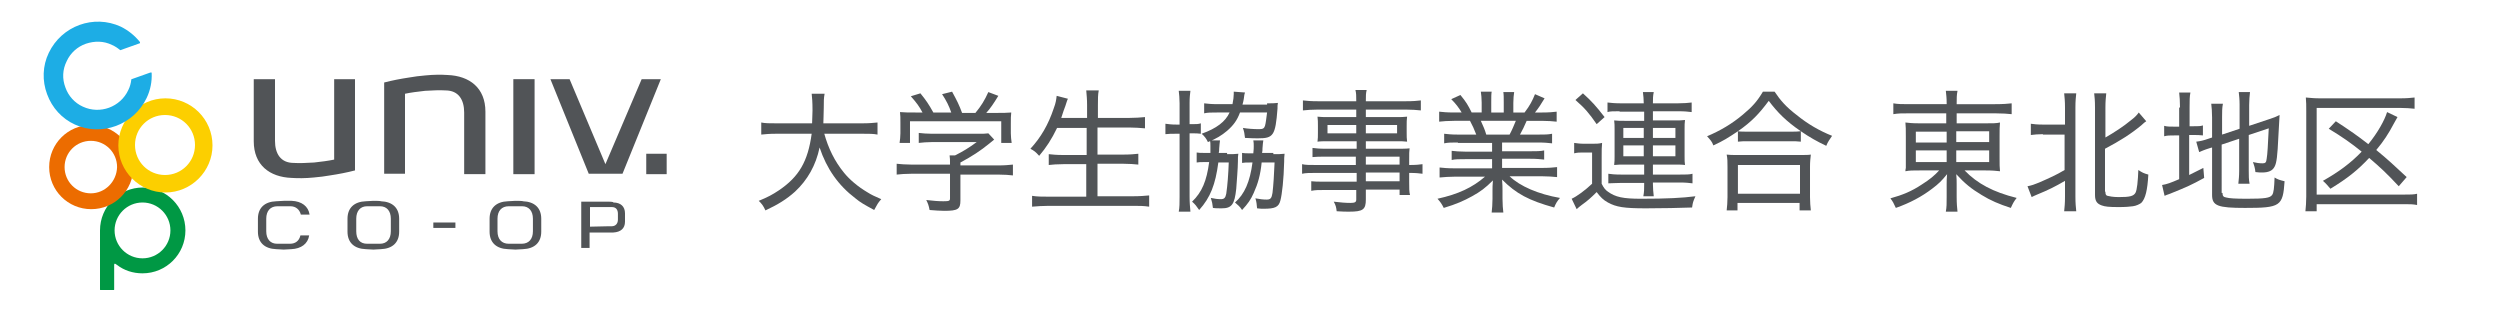 <?xml version="1.0" encoding="utf-8"?>
<!-- Generator: Adobe Illustrator 24.2.0, SVG Export Plug-In . SVG Version: 6.00 Build 0)  -->
<svg version="1.1" id="レイヤー_1" xmlns="http://www.w3.org/2000/svg" xmlns:xlink="http://www.w3.org/1999/xlink" x="0px"
	 y="0px" viewBox="0 0 600 75" style="enable-background:new 0 0 600 75;" xml:space="preserve">
<style type="text/css">
	.st0{fill:#515457;}
	.st1{fill:none;}
	.st2{fill:#009844;}
	.st3{fill:#EC6C00;}
	.st4{fill:#FCCF00;}
	.st5{fill:#1DADE5;}
</style>
<g>
	<path class="st0" d="M197.8,32c1,3.6,2.5,6.7,4.8,9.5c1.3,1.6,3.3,3.3,5.5,4.6c1.1,0.7,1.8,1,3.4,1.7c-0.8,0.9-1,1.3-1.7,2.6
		c-2.4-1.3-3.3-1.8-4.5-2.8c-4.1-3.1-6.9-7.1-8.6-12.2c-0.9,4.3-2.9,7.8-5.9,10.6c-2,1.8-4.1,3.1-7.1,4.5c-0.5-1.1-0.8-1.5-1.6-2.3
		c2.2-0.9,3.3-1.5,4.8-2.5c4.9-3.3,7-7,7.9-13.6h-8.4c-1.8,0-2.7,0.1-3.7,0.2v-2.9c0.9,0.2,2,0.2,3.7,0.2h8.5c0-1,0.1-1.9,0.1-3.1
		c0-2.1-0.1-3-0.2-4h3.1c-0.2,1.1-0.2,1.7-0.2,3.4c0,1.6-0.1,2.6-0.1,3.7h9.3c1.7,0,2.7-0.1,3.7-0.2v2.9c-1-0.2-2-0.2-3.6-0.2H197.8
		z"/>
	<path class="st0" d="M230.5,48.1c0,2.1-0.6,2.5-3.9,2.5c-0.8,0-2.4-0.1-3.5-0.2c-0.2-1.1-0.4-1.6-0.8-2.4c1.7,0.2,2.9,0.3,4.1,0.3
		c1.4,0,1.6-0.1,1.6-0.7v-5.9h-9.3c-1.5,0-2.5,0.1-3.5,0.2v-2.6c1,0.1,2.1,0.2,3.5,0.2h9.3v-0.4c0-0.6,0-1.2-0.1-1.8h1.3
		c2-1,3.3-1.8,5.2-3.2h-10.8c-1.1,0-2.2,0.1-3.1,0.2v-2.4c0.9,0.1,1.9,0.2,3.1,0.2h11.2c1.2,0,1.8,0,2.4-0.1l1.4,1.5
		c-0.4,0.3-0.4,0.3-1.1,0.9c-2.2,1.8-4.2,3.1-7,4.6v0.7h9.1c1.5,0,2.5-0.1,3.5-0.2v2.6c-0.9-0.1-2-0.2-3.5-0.2h-9.1V48.1z M221.4,27
		c-0.8-1.5-1.4-2.3-2.8-3.9l2.3-0.7c1.3,1.6,2,2.6,3.1,4.6h4.3c-0.5-1.5-1.2-2.9-2.2-4.4l2.4-0.6c1.2,2.2,1.7,3.2,2.4,5.1h3.2
		c1.4-1.7,2.2-3,3.1-5l2.4,0.9c-1.1,1.8-1.9,3-2.9,4.1h2.2c1.9,0,2.6,0,3.8-0.1c-0.1,0.8-0.1,1.4-0.1,2.6V32c0,0.8,0.1,1.5,0.2,2.3
		h-2.5v-5.2h-21.9v5.2h-2.5c0.1-0.7,0.2-1.5,0.2-2.3v-2.5c0-1.2,0-1.8-0.1-2.6c1.3,0.1,1.9,0.1,3.7,0.1H221.4z"/>
	<path class="st0" d="M253.7,30.7c-1.3,2.7-2.6,4.7-4.3,6.7c-0.9-1-1.2-1.2-2.1-1.7c2.5-2.7,4.3-5.8,5.6-9.7c0.5-1.3,0.6-2.1,0.7-3
		l2.7,0.7c-0.3,0.6-0.3,0.9-0.6,1.7c-0.2,0.5-0.7,1.9-1,2.9h6.2v-3.1c0-1.4-0.1-2.3-0.2-3.5h3c-0.2,1-0.2,2-0.2,3.5v3.1h7.5
		c1.5,0,2.7-0.1,3.8-0.2v2.7c-1.3-0.1-2.4-0.2-3.8-0.2h-7.6v6.5h6.2c1.6,0,2.7-0.1,3.6-0.2v2.6c-1-0.1-2.1-0.2-3.6-0.2h-6.2v7.8h8.5
		c1.7,0,2.8-0.1,3.9-0.2v2.7c-1.4-0.2-2.3-0.2-3.9-0.2h-20.2c-1.6,0-2.6,0.1-4,0.2V47c1.2,0.2,2.4,0.2,3.9,0.2h9.1v-7.8h-5.5
		c-1.5,0-2.6,0.1-3.5,0.2V37c0.9,0.1,1.9,0.2,3.5,0.2h5.6v-6.5H253.7z"/>
	<path class="st0" d="M283.1,24.8c0-1.2-0.1-2.1-0.2-3h2.8c-0.1,0.8-0.2,1.6-0.2,2.9v5.1h0.4c1.2,0,1.7,0,2.3-0.2v2.5
		c-0.7-0.1-1.2-0.1-2.3-0.1h-0.4v15.2c0,1.5,0.1,2.4,0.2,3.6h-2.8c0.2-1,0.2-2.1,0.2-3.6V32.1h-0.7c-1.2,0-1.9,0-2.7,0.1v-2.5
		c0.8,0.1,1.4,0.2,2.7,0.2h0.7V24.8z M294.5,37c1.2,0,1.9,0,2.7-0.1c-0.1,0.6-0.1,0.9-0.1,1.8c0,1.6-0.3,5.1-0.4,6.6
		c-0.4,3.8-1.1,4.7-3.5,4.7c-0.6,0-1.6,0-2.1-0.1c-0.1-1-0.2-1.4-0.5-2.4c0.9,0.2,1.6,0.3,2.4,0.3c0.8,0,1.1-0.3,1.3-1.3
		c0.3-2,0.5-4.7,0.6-7.5h-2.5c-0.7,5.3-1.9,8.4-4.6,11.4c-0.7-1-0.9-1.3-1.7-2c2.4-2.3,3.5-5,4.1-9.5H289c-0.9,0-1.2,0-1.8,0.1v-2.4
		c0.5,0.1,1,0.1,1.9,0.1h1.4c0-0.7,0-0.8,0-1.7c0-0.5,0-0.9-0.1-1.3h2.4c-0.1,0.5-0.1,1.1-0.2,2c0,0.4,0,0.7-0.1,1H294.5z
		 M304.1,24.8c1.1,0,1.8,0,2.6-0.1c-0.1,0.6-0.1,0.6-0.1,1.4c-0.5,6.5-1,7.1-4.7,7.1c-0.8,0-1.2,0-3.1-0.1c-0.1-1-0.2-1.5-0.5-2.4
		c1.1,0.2,2.6,0.3,3.9,0.3c0.9,0,1.2-0.2,1.4-0.8c0.2-0.7,0.3-1.7,0.5-3.2h-6.5c-0.7,1.9-1.6,3.1-3.1,4.4c-1.3,1.1-2.6,1.9-4.6,2.7
		c-0.3-0.7-0.8-1.4-1.5-2c3.6-1.3,5.7-2.9,6.7-5.1h-3c-1.4,0-2.3,0-3.1,0.2v-2.4c0.8,0.1,1.8,0.2,3.2,0.2h3.6c0.2-1,0.3-1.8,0.3-2.4
		c0-0.2,0-0.3,0-0.6l2.7,0.2c-0.1,0.3-0.2,0.6-0.3,1.6c-0.1,0.4-0.1,0.7-0.3,1.3H304.1z M305.6,37c1.2,0,1.8,0,2.7-0.1
		c-0.1,1-0.1,1-0.1,1.9c-0.1,4.2-0.5,7.8-0.9,9.3c-0.4,1.6-1.3,2-4,2c-0.5,0-0.9,0-1.6-0.1c-0.1-1-0.1-1.4-0.4-2.4
		c1.1,0.2,1.8,0.3,2.7,0.3c0.9,0,1.2-0.3,1.4-1.6c0.2-1.6,0.4-4.6,0.5-7.3h-3.1c-0.3,3-0.9,5.1-1.9,7.3c-0.7,1.6-1.4,2.6-2.8,4.1
		c-0.5-0.8-1-1.2-1.7-1.8c2.3-2,3.6-5,4.2-9.6h-0.6c-0.9,0-1.3,0-1.9,0.1v-2.4c0.5,0.1,1,0.1,2,0.1h0.7c0.1-1,0.1-1.2,0.1-1.7
		c0-0.5,0-1-0.1-1.4h2.4c-0.1,0.5-0.1,0.8-0.2,1.9c0,0.5,0,0.6-0.1,1.1H305.6z"/>
	<path class="st0" d="M325.5,37.6H318c-1.2,0-2.1,0-3,0.1v-2.2c0.8,0.1,1.6,0.2,3.1,0.2h7.5v-1.8h-6.8c-1,0-1.9,0-2.6,0.1
		c0.1-0.7,0.1-1.3,0.1-2.2v-1.6c0-0.9,0-1.4-0.1-2.2c0.8,0.1,1.5,0.1,2.6,0.1h6.7v-1.8h-9.2c-1.5,0-2.6,0.1-3.6,0.2v-2.4
		c0.9,0.1,1.8,0.2,3.7,0.2h9.1c0-1.3,0-1.9-0.2-2.7h2.7c-0.2,0.8-0.2,1.3-0.2,2.7h9.5c1.9,0,2.9-0.1,3.7-0.2v2.4
		c-1-0.1-2.1-0.2-3.6-0.2h-9.6v1.8h7.3c1.1,0,1.8,0,2.6-0.1c-0.1,0.8-0.1,1.3-0.1,2.2v1.6c0,0.9,0,1.4,0.1,2.2
		c-0.7-0.1-1.5-0.1-2.5-0.1h-7.4v1.8h7c1.8,0,2.7,0,3.5-0.1c-0.1,0.7-0.1,1.2-0.1,2.8v1.2c1.7,0,2.5-0.1,3.2-0.2v2.3
		c-0.8-0.1-1.5-0.2-3.2-0.2v2.1c0,1.6,0,2.4,0.2,3.2h-2.5v-1.3h-8.1v2.4c0,2.4-0.7,2.9-4,2.9c-0.7,0-1.6,0-3-0.1
		c-0.1-0.9-0.2-1.4-0.7-2.3c1.7,0.2,2.8,0.3,4,0.3c1.1,0,1.4-0.2,1.4-0.8v-2.3h-7.7c-1.4,0-2.1,0-3.1,0.2v-2.3
		c0.9,0.1,1.5,0.1,3.1,0.1h7.8v-2.1H316c-1.7,0-2.6,0-3.5,0.2v-2.3c0.8,0.2,1.7,0.2,3.4,0.2h9.5V37.6z M318.6,30v2h6.9v-2H318.6z
		 M327.8,32h7.5v-2h-7.5V32z M335.9,39.5v-1.9h-8.1v1.9H335.9z M327.8,43.5h8.1v-2.1h-8.1V43.5z"/>
	<path class="st0" d="M349.9,34.2c-1.5,0-2.4,0-3.3,0.2v-2.3c0.9,0.1,1.7,0.2,3.3,0.2h4.4c-0.5-1.3-0.9-2.2-1.5-3.3h-3.8
		c-1.5,0-2.7,0.1-3.6,0.2v-2.4c0.9,0.1,1.9,0.2,3.6,0.2h1.8c-0.6-1-1.3-2-2.5-3.2l2.2-1c1.4,1.7,1.8,2.4,2.7,4.2h2.4v-2.4
		c0-1-0.1-1.9-0.2-2.6h2.6c-0.1,0.6-0.1,1.3-0.1,2.5V27h3v-2.4c0-1.1,0-1.9-0.1-2.5h2.6c-0.1,0.6-0.2,1.6-0.2,2.6V27h2.7
		c1.3-1.7,1.9-2.9,2.5-4.4l2.3,1c-0.9,1.5-1.5,2.4-2.3,3.4h1.7c1.7,0,2.6-0.1,3.5-0.2v2.4c-0.9-0.1-2.1-0.2-3.6-0.2h-3.6
		c-0.5,1.2-1,2.2-1.6,3.3h4.3c1.6,0,2.4,0,3.4-0.2v2.3c-0.9-0.1-1.8-0.2-3.4-0.2h-8.6v2.1h6.7c1.5,0,2.5,0,3.4-0.2v2.2
		c-0.9-0.1-1.8-0.2-3.4-0.2h-6.7v2.2h9.5c1.8,0,2.8-0.1,3.7-0.2v2.4c-1.1-0.1-2.2-0.2-3.6-0.2h-7.8c2.5,2.4,6.9,4.3,12.1,5.2
		c-0.7,0.8-1,1.3-1.4,2.3c-6.1-1.7-9.1-3.3-12.5-6.7c0.1,1.3,0.1,1.9,0.1,2.6v2c0,1.4,0.1,2.4,0.2,3.3H358c0.1-1,0.2-2,0.2-3.3v-1.9
		c0-0.7,0-1.4,0.1-2.5c-1.8,1.8-3,2.7-5,3.8c-2,1.1-3.8,1.9-6.8,2.8c-0.5-1-0.8-1.4-1.5-2.2c5-1.1,8.4-2.7,11.4-5.3h-7.2
		c-1.4,0-2.5,0.1-3.7,0.2v-2.4c0.9,0.1,1.9,0.2,3.6,0.2h9v-2.2h-6.4c-1.5,0-2.5,0-3.3,0.2v-2.2c0.9,0.1,1.9,0.2,3.3,0.2h6.4v-2.1
		H349.9z M362.3,32.3c0.6-1.1,1-2.1,1.5-3.3h-8.4c0.6,1.4,0.9,1.9,1.3,3.3H362.3z"/>
	<path class="st0" d="M377.8,34.3c0.8,0.1,1.3,0.2,2.5,0.2h1.8c1,0,1.6,0,2.4-0.2c-0.1,1-0.1,1.8-0.1,3.4v6.4c0.5,1,0.9,1.5,1.5,1.9
		c1.8,1.3,3.6,1.7,8,1.7c6.2,0,9.9-0.2,13-0.6c-0.6,1.4-0.6,1.4-0.8,2.7C403.2,49.9,399,50,395,50c-5.2,0-7.1-0.3-9.1-1.4
		c-1.1-0.6-1.8-1.3-2.7-2.5c-1.4,1.4-2.2,2.1-3.6,3.1c-0.5,0.4-0.8,0.6-1.2,1l-1.2-2.5c1.3-0.6,3.2-2,4.9-3.6v-7.5h-2
		c-1,0-1.5,0-2.3,0.2V34.3z M379.9,22.4c2.1,1.9,3.1,3,5.2,5.7l-1.9,1.7c-1.8-2.6-2.8-3.8-5.1-5.8L379.9,22.4z M388.7,26.7
		c-1.5,0-2.3,0-2.9,0.2v-2.3c0.8,0.1,1.8,0.2,3.4,0.2h5.3c0-1-0.1-1.8-0.2-2.7h2.6c-0.2,0.9-0.2,1.7-0.2,2.7h5.9
		c1.5,0,2.6-0.1,3.4-0.2v2.3c-0.8-0.1-1.7-0.2-3.2-0.2h-6.1v2.2h5.2c1.1,0,1.7,0,2.5-0.1c-0.1,0.7-0.1,1.3-0.1,2.2v6.5
		c0,0.9,0,1.5,0.1,2.1c-0.7-0.1-1.6-0.1-2.5-0.1h-5.2v2.4h6.3c1.6,0,2.5,0,3.2-0.2v2.3c-0.7-0.1-1.7-0.2-3.2-0.2h-6.3v0.4
		c0,1,0.1,2,0.2,2.9h-2.5c0.2-1,0.2-1.8,0.2-2.8v-0.4h-5.4c-1.3,0-2.5,0.1-3.2,0.1v-2.3c0.7,0.1,1.5,0.2,3.2,0.2h5.4v-2.4h-4.7
		c-0.9,0-1.7,0-2.5,0.1c0.1-0.8,0.1-1.3,0.1-2.1v-6.5c0-0.9,0-1.3-0.1-2.1c0.8,0.1,1.5,0.1,2.5,0.1h4.7v-2.2H388.7z M389.6,30.7v2.4
		h4.9v-2.4H389.6z M389.6,34.9v2.6h4.9v-2.6H389.6z M396.7,33.1h5.4v-2.4h-5.4V33.1z M396.7,37.5h5.4v-2.6h-5.4V37.5z"/>
	<path class="st0" d="M417.1,31.5c-2.4,1.6-3.5,2.3-5.9,3.4c-0.3-0.9-0.7-1.3-1.5-2.2c3.1-1.3,6-3,8.6-5.2c2.3-1.9,3.5-3.3,4.8-5.5
		h2.8c1.4,2.1,2.8,3.7,5.3,5.6c2.7,2.2,5.5,3.8,8.5,5c-0.6,0.9-1,1.4-1.4,2.4c-2.3-1.1-3.9-2-6.1-3.5V34c-0.7-0.1-1.5-0.1-2.7-0.1
		h-9.9c-1,0-1.8,0-2.5,0.1V31.5z M414.4,50.5c0.1-1,0.2-1.9,0.2-3.2v-7.2c0-1.2,0-2.1-0.2-3c0.7,0.1,1.4,0.1,2.5,0.1h15.2
		c1.2,0,1.9,0,2.5-0.1c-0.1,0.9-0.2,1.7-0.2,3v7.2c0,1.3,0.1,2.2,0.2,3.2h-2.7v-1.8h-14.9v1.8H414.4z M429.5,31.6c1.2,0,2,0,2.7-0.1
		c-3.5-2.4-5.6-4.5-7.7-7.3c-2.3,3.1-4.1,5-7.4,7.3c0.6,0.1,1.4,0.1,2.5,0.1H429.5z M417.1,46.5h14.9v-6.9h-14.9V46.5z"/>
	<path class="st0" d="M458.2,27.2c-1.8,0-2.6,0-3.8,0.2v-2.6c1.1,0.2,2.1,0.2,3.9,0.2h8.9v-0.2c0-1.3-0.1-2-0.2-3h2.8
		c-0.2,1-0.2,1.8-0.2,3V25h9.2c2,0,3.1-0.1,4-0.2v2.6c-0.9-0.1-2.3-0.2-3.9-0.2h-9.3v2.4h6.8c2,0,2.7,0,3.6-0.2
		c-0.1,1-0.1,1.7-0.1,3.3v5.1c0,1.9,0,2.2,0.1,3.3c-0.9-0.1-1.8-0.2-3.6-0.2h-4.9c3.1,3.2,6.9,5.2,12.5,6.6
		c-0.7,0.9-0.9,1.3-1.4,2.4c-2.8-0.9-4.9-1.8-7-3.1c-2.5-1.5-4.1-2.8-6.1-5c0.1,0.8,0.1,1.8,0.1,2.4v3c0,1.7,0.1,2.6,0.2,3.6H467
		c0.2-1.1,0.2-1.9,0.2-3.6v-3c0-0.5,0-1.6,0.1-2.4c-1.3,1.6-2,2.3-3.6,3.5c-2.5,1.9-5.3,3.4-8.7,4.6c-0.5-1.1-0.7-1.5-1.3-2.3
		c2.9-0.8,5.1-1.7,7.5-3.3c1.9-1.2,3-2.1,4.2-3.4H461c-2,0-2.7,0-3.7,0.2c0-0.3,0-0.3,0.1-0.8c0-0.2,0-1.3,0-2.5v-5
		c0-1.7,0-2.4-0.1-3.4c0.8,0.1,1.6,0.2,3.5,0.2h6.3v-2.4H458.2z M459.8,31.6v2.6h7.4v-2.6H459.8z M459.8,36.1v2.8h7.4v-2.8H459.8z
		 M469.5,34.1h7.9v-2.6h-7.9V34.1z M469.5,38.9h7.9v-2.8h-7.9V38.9z"/>
	<path class="st0" d="M490.3,32.2c-1.2,0-2,0.1-2.9,0.2v-2.7c0.7,0.1,1.5,0.2,2.9,0.2h5.3v-4.1c0-1.5-0.1-2.4-0.2-3.4h2.9
		c-0.1,1-0.2,1.8-0.2,3.4v21.4c0,1.6,0.1,2.5,0.2,3.5h-2.9c0.1-1,0.2-1.9,0.2-3.5v-3.8c-2.4,1.4-4,2.2-6.7,3.3
		c-0.5,0.2-0.9,0.4-1.3,0.6l-1-2.6c1-0.2,1.6-0.4,2.8-0.9c2.5-1.1,4.1-1.8,6.1-3v-8.5H490.3z M505.3,46c0,0.6,0.1,0.9,0.5,1
		s1.3,0.3,2.7,0.3c2.6,0,3.5-0.2,4-1c0.4-0.7,0.6-2.9,0.7-5.5c0.9,0.6,1.3,0.8,2.4,1.1c-0.2,3.7-0.7,5.8-1.7,6.8
		c-0.4,0.3-1.2,0.7-2,0.8c-0.7,0.1-1.8,0.2-3.4,0.2c-2.3,0-3.3-0.1-4.1-0.4c-1.1-0.4-1.6-1-1.6-2.5v-21c0-1.7-0.1-2.5-0.2-3.4h2.9
		c-0.1,1-0.2,1.9-0.2,3.4V33c2.1-1.2,4.4-2.7,6.2-4.2c0.8-0.6,1.4-1.2,1.8-1.8l1.8,2.1c-0.4,0.3-0.5,0.3-1.1,0.9
		c-2.5,2.1-5.2,3.8-8.8,5.7V46z"/>
	<path class="st0" d="M523.2,25.8c0-1.5-0.1-2.7-0.2-3.6h2.7c-0.2,1-0.2,1.9-0.2,3.6v4.5h0.8c1.3,0,1.8,0,2.4-0.2v2.4
		c-0.8-0.1-1.4-0.1-2.5-0.1h-0.8v9.6c1.2-0.6,1.8-0.9,3.4-1.7l0.2,2.4c-3.1,1.7-4,2.1-8.2,3.8c-0.8,0.3-0.9,0.3-1.3,0.5l-0.6-2.6
		c1.2-0.2,2-0.5,4.1-1.4V32.5h-1c-1.3,0-1.8,0-2.6,0.2v-2.5c0.7,0.2,1.3,0.2,2.6,0.2h1V25.8z M533.4,46.3c0,0.7,0.2,1,0.9,1.1
		c0.7,0.2,2.1,0.3,5,0.3c4.3,0,5.5-0.2,6-0.9c0.4-0.5,0.5-1.7,0.6-4.2c0.8,0.5,1.2,0.6,2.4,0.9c-0.4,6-1,6.4-9.5,6.4
		c-6.5,0-7.9-0.5-7.9-3.1V35.4l-0.4,0.1c-1.9,0.6-1.9,0.7-2.7,1l-0.7-2.5c0.9-0.1,1.8-0.3,2.9-0.7l0.9-0.3v-4.8
		c0-1.4-0.1-2.4-0.2-3.3h2.8c-0.2,1-0.2,1.9-0.2,3.2v4.2l4.2-1.4v-5.8c0-1.3-0.1-2-0.2-3h2.7c-0.1,0.9-0.2,1.9-0.2,3.1v5l4.8-1.6
		c1-0.3,1.7-0.6,2.5-1c-0.2,3.2-0.2,3.2-0.3,5.3c-0.2,4.4-0.4,6.2-0.9,7.1c-0.5,1-1.5,1.4-3,1.4c-0.4,0-0.8,0-1.6-0.1
		c-0.1-1-0.3-1.6-0.6-2.4c0.8,0.2,1.6,0.3,2.3,0.3s0.9-0.2,1-1.1c0.2-1.1,0.3-3.3,0.5-7.3l-4.8,1.6V41c0,1.2,0,2.1,0.2,3.1h-2.7
		c0.1-1,0.2-1.8,0.2-3.1v-7.7l-4.2,1.4V46.3z"/>
	<path class="st0" d="M580.1,49.2c-1-0.2-1.8-0.2-3.2-0.2H556v1.7h-2.7c0.1-1.1,0.2-2.1,0.2-3.5V26.7c0-1.3,0-2.3-0.1-3.3
		c1.1,0.1,2,0.2,3.4,0.2H576c1.7,0,2.5-0.1,3.5-0.2v2.7c-1-0.1-2-0.2-3.5-0.2h-20v20.8h20.9c1.6,0,2.4,0,3.2-0.2V49.2z M575.7,44.7
		c-2.9-3.1-4.4-4.5-7.1-6.8c-2.7,2.9-5.2,4.9-9.3,7.4c-0.6-0.7-1.1-1.3-1.8-1.9c3.9-2.2,6.7-4.3,9.3-7c-2.6-2.1-4.6-3.5-7.9-5.5
		l1.7-1.8c3.5,2.3,5.1,3.4,7.8,5.5c2.2-2.7,3.9-5.7,4.5-7.7l2.5,1.2c-0.3,0.5-0.4,0.7-0.9,1.6c-1.2,2.3-2.5,4.3-4.2,6.3
		c2.7,2.2,4.4,3.8,7.3,6.5L575.7,44.7z"/>
</g>
<g>
	<g>
		<rect x="10.4" y="5" class="st1" width="149.5" height="64.6"/>
	</g>
	<g>
		<g>
			<g>
				<path class="st2" d="M34.3,45C28.6,45,24,49.6,24,55.3v14.2c0,0.1,0.1,0.1,0.1,0.1h3.2c0.1,0,0.1-0.1,0.1-0.1v-5.9
					c0-0.3,0.1-0.5,0.7,0h0c1.7,1.3,3.8,2,6.1,2c5.7,0,10.3-4.6,10.3-10.3C44.5,49.6,39.9,45,34.3,45z M34.2,62
					c-3.7,0-6.7-3-6.7-6.7c0-3.7,3-6.7,6.7-6.7c3.7,0,6.7,3,6.7,6.7C40.9,59,37.9,62,34.2,62z"/>
				<path class="st3" d="M21.9,30c-5.6,0-10.1,4.5-10.1,10.1c0,5.6,4.5,10.1,10.1,10.1c5.6,0,10.1-4.5,10.1-10.1
					C32,34.5,27.4,30,21.9,30z M21.8,46.4c-3.5,0-6.3-2.8-6.3-6.3c0-3.5,2.8-6.3,6.3-6.3c3.5,0,6.3,2.8,6.3,6.3
					C28,43.6,25.2,46.4,21.8,46.4z"/>
				<path class="st4" d="M39.7,23.6c-6.2,0-11.3,5.1-11.3,11.3c0,6.2,5.1,11.3,11.3,11.3c6.2,0,11.3-5.1,11.3-11.3
					C51,28.6,45.9,23.6,39.7,23.6z M39.6,42c-4,0-7.2-3.2-7.2-7.2c0-4,3.2-7.2,7.2-7.2c4,0,7.2,3.2,7.2,7.2
					C46.8,38.8,43.6,42,39.6,42z"/>
				<path class="st5" d="M35.2,23.5c0.9-1.9,1.3-3.9,1.2-6c0-0.1,0-0.1-0.1-0.1c0,0-0.1,0-0.2,0l-4.5,1.6c-0.1,0-0.1,0.1-0.1,0.2
					c-0.1,0.8-0.3,1.6-0.7,2.4c-1.9,4.1-6.8,5.9-10.9,4c-2-0.9-3.5-2.6-4.2-4.6c-0.8-2.1-0.7-4.3,0.3-6.3c0.9-2,2.6-3.5,4.6-4.2
					c2.1-0.7,4.3-0.7,6.3,0.3c0.7,0.3,1.3,0.7,1.9,1.2c0.1,0,0.1,0.1,0.2,0l4.5-1.6c0.1,0,0.1-0.1,0.1-0.1c0-0.1,0-0.1,0-0.2
					c-1.3-1.6-2.8-2.8-4.6-3.7c-6.5-3-14.2-0.2-17.3,6.3c-1.5,3.1-1.6,6.7-0.4,9.9c1.2,3.3,3.6,5.9,6.7,7.3
					C24.4,32.8,32.1,30,35.2,23.5z"/>
			</g>
		</g>
		<g>
			<g>
				<g>
					<g>
						<rect x="123.2" y="19" class="st0" width="5.1" height="22.8"/>
						<polygon class="st0" points="154,19 145.3,39.4 136.7,19 132.1,19 141.3,41.7 149.4,41.7 158.6,19 						"/>
						<path class="st0" d="M80.2,19v19.3c-1.4,0.3-3,0.5-4.8,0.7c-1.8,0.1-3.5,0.2-4.9,0.1l0,0c-3.2,0-4.5-2.3-4.5-5.3v-1h0V19h-5.1
							v14.9c0,5.7,3.8,8.6,9.1,8.8c1.5,0.1,3.3,0.1,5.3-0.1c1.4-0.1,2.7-0.3,3.9-0.5c2-0.3,4.1-0.7,6-1.2V19H80.2z"/>
						<path class="st0" d="M97.2,41.7V22.5c1.4-0.3,3-0.5,4.8-0.7c1.8-0.1,3.5-0.2,4.9-0.1l0,0c3.2,0,4.5,2.3,4.5,5.3v1h0v13.8h5.1
							V26.8c0-5.7-3.8-8.6-9.1-8.8c-1.5-0.1-3.3-0.1-5.3,0.1c-1.4,0.1-2.7,0.3-3.9,0.5c-2,0.3-4.1,0.7-6,1.2v21.9H97.2z"/>
					</g>
				</g>
				<rect x="155.1" y="36.9" class="st0" width="4.9" height="4.9"/>
			</g>
			<g>
				<g>
					<path class="st0" d="M89.6,48.2l-1.8,0.1c-2.8,0.1-4.4,1.6-4.4,4.2v3.1c0,2.6,1.6,4.1,4.4,4.2c0,0,1.8,0.1,1.8,0.1l1.8-0.1
						c2.8-0.1,4.4-1.6,4.4-4.2v-3.1c0-2.6-1.6-4.1-4.4-4.2C91.4,48.2,89.6,48.2,89.6,48.2z M89.6,49.5l1.6,0c1.6,0,2.6,1.1,2.6,3
						l0,1.5c0,0,0,1.5,0,1.5c0,1.9-1,3-2.6,3c0,0-1.5,0-1.5,0s-1.5,0-1.6,0c-1.7,0-2.6-1.1-2.6-3l0-1.5c0,0,0-1.5,0-1.5
						c0-1.9,1-3,2.6-3C88.1,49.5,89.6,49.5,89.6,49.5z"/>
					<path class="st0" d="M123.7,48.2l-1.8,0.1c-2.8,0.1-4.4,1.6-4.4,4.2v3.1c0,2.6,1.6,4.1,4.4,4.2c0,0,1.8,0.1,1.8,0.1l1.8-0.1
						c2.8-0.1,4.4-1.6,4.4-4.2v-3.1c0-2.6-1.6-4.1-4.4-4.2C125.5,48.2,123.7,48.2,123.7,48.2z M123.7,49.5l1.6,0
						c1.6,0,2.6,1.1,2.6,3l0,1.5c0,0,0,1.5,0,1.5c0,1.9-1,3-2.7,3c0,0-1.5,0-1.5,0s-1.5,0-1.6,0c-1.7,0-2.7-1.1-2.7-3
						c0,0,0-1.5,0-1.5c0,0,0-1.5,0-1.5c0-1.9,1-3,2.7-3C122.1,49.5,123.7,49.5,123.7,49.5z"/>
					<path class="st0" d="M68.1,48.2l-1.8,0.1c-2.8,0.1-4.4,1.6-4.4,4.2v3.1c0,2.6,1.6,4.1,4.4,4.2c0,0,1.8,0.1,1.8,0.1l1.8-0.1
						c2.4-0.1,4-1.3,4.3-3.3c-0.5,0-1.7,0-2.1,0c-0.3,1.3-1.2,2-2.5,2l-1.5,0l-1.6,0c-1.6,0-2.6-1.1-2.6-3c0,0,0-1.5,0-1.5
						c0,0,0-1.5,0-1.5c0-1.9,1-3,2.7-3c0,0,1.5,0,1.5,0l1.6,0c1.3,0,2.2,0.8,2.5,2c0.3,0,1.6,0,2.1,0c-0.3-2-1.9-3.2-4.3-3.3
						C69.9,48.2,68.1,48.2,68.1,48.2z"/>
					<path class="st0" d="M146.1,48.4c0,0-6.6,0-6.6,0s0,10.5,0,11.1c0.4,0,1.6,0,2,0c0-0.5,0-3.7,0-3.7l4.6,0l1.1,0
						c1.8-0.1,2.8-1,2.8-2.6v-2c0-1.6-1-2.6-2.8-2.6C147.3,48.4,146.1,48.4,146.1,48.4z M141.6,54.4v-4.7l4.5,0l0.8,0
						c0.9,0,1.4,0.6,1.4,1.6l0,0.7c0,0,0,0.7,0,0.7c0,1-0.6,1.6-1.5,1.6l-0.8,0L141.6,54.4z"/>
				</g>
				<rect x="104" y="53.4" class="st0" width="5.3" height="1.3"/>
			</g>
		</g>
	</g>
</g>
<g>
</g>
<g>
</g>
<g>
</g>
<g>
</g>
<g>
</g>
<g>
</g>
<g>
</g>
<g>
</g>
<g>
</g>
<g>
</g>
<g>
</g>
<g>
</g>
<g>
</g>
<g>
</g>
<g>
</g>
</svg>

